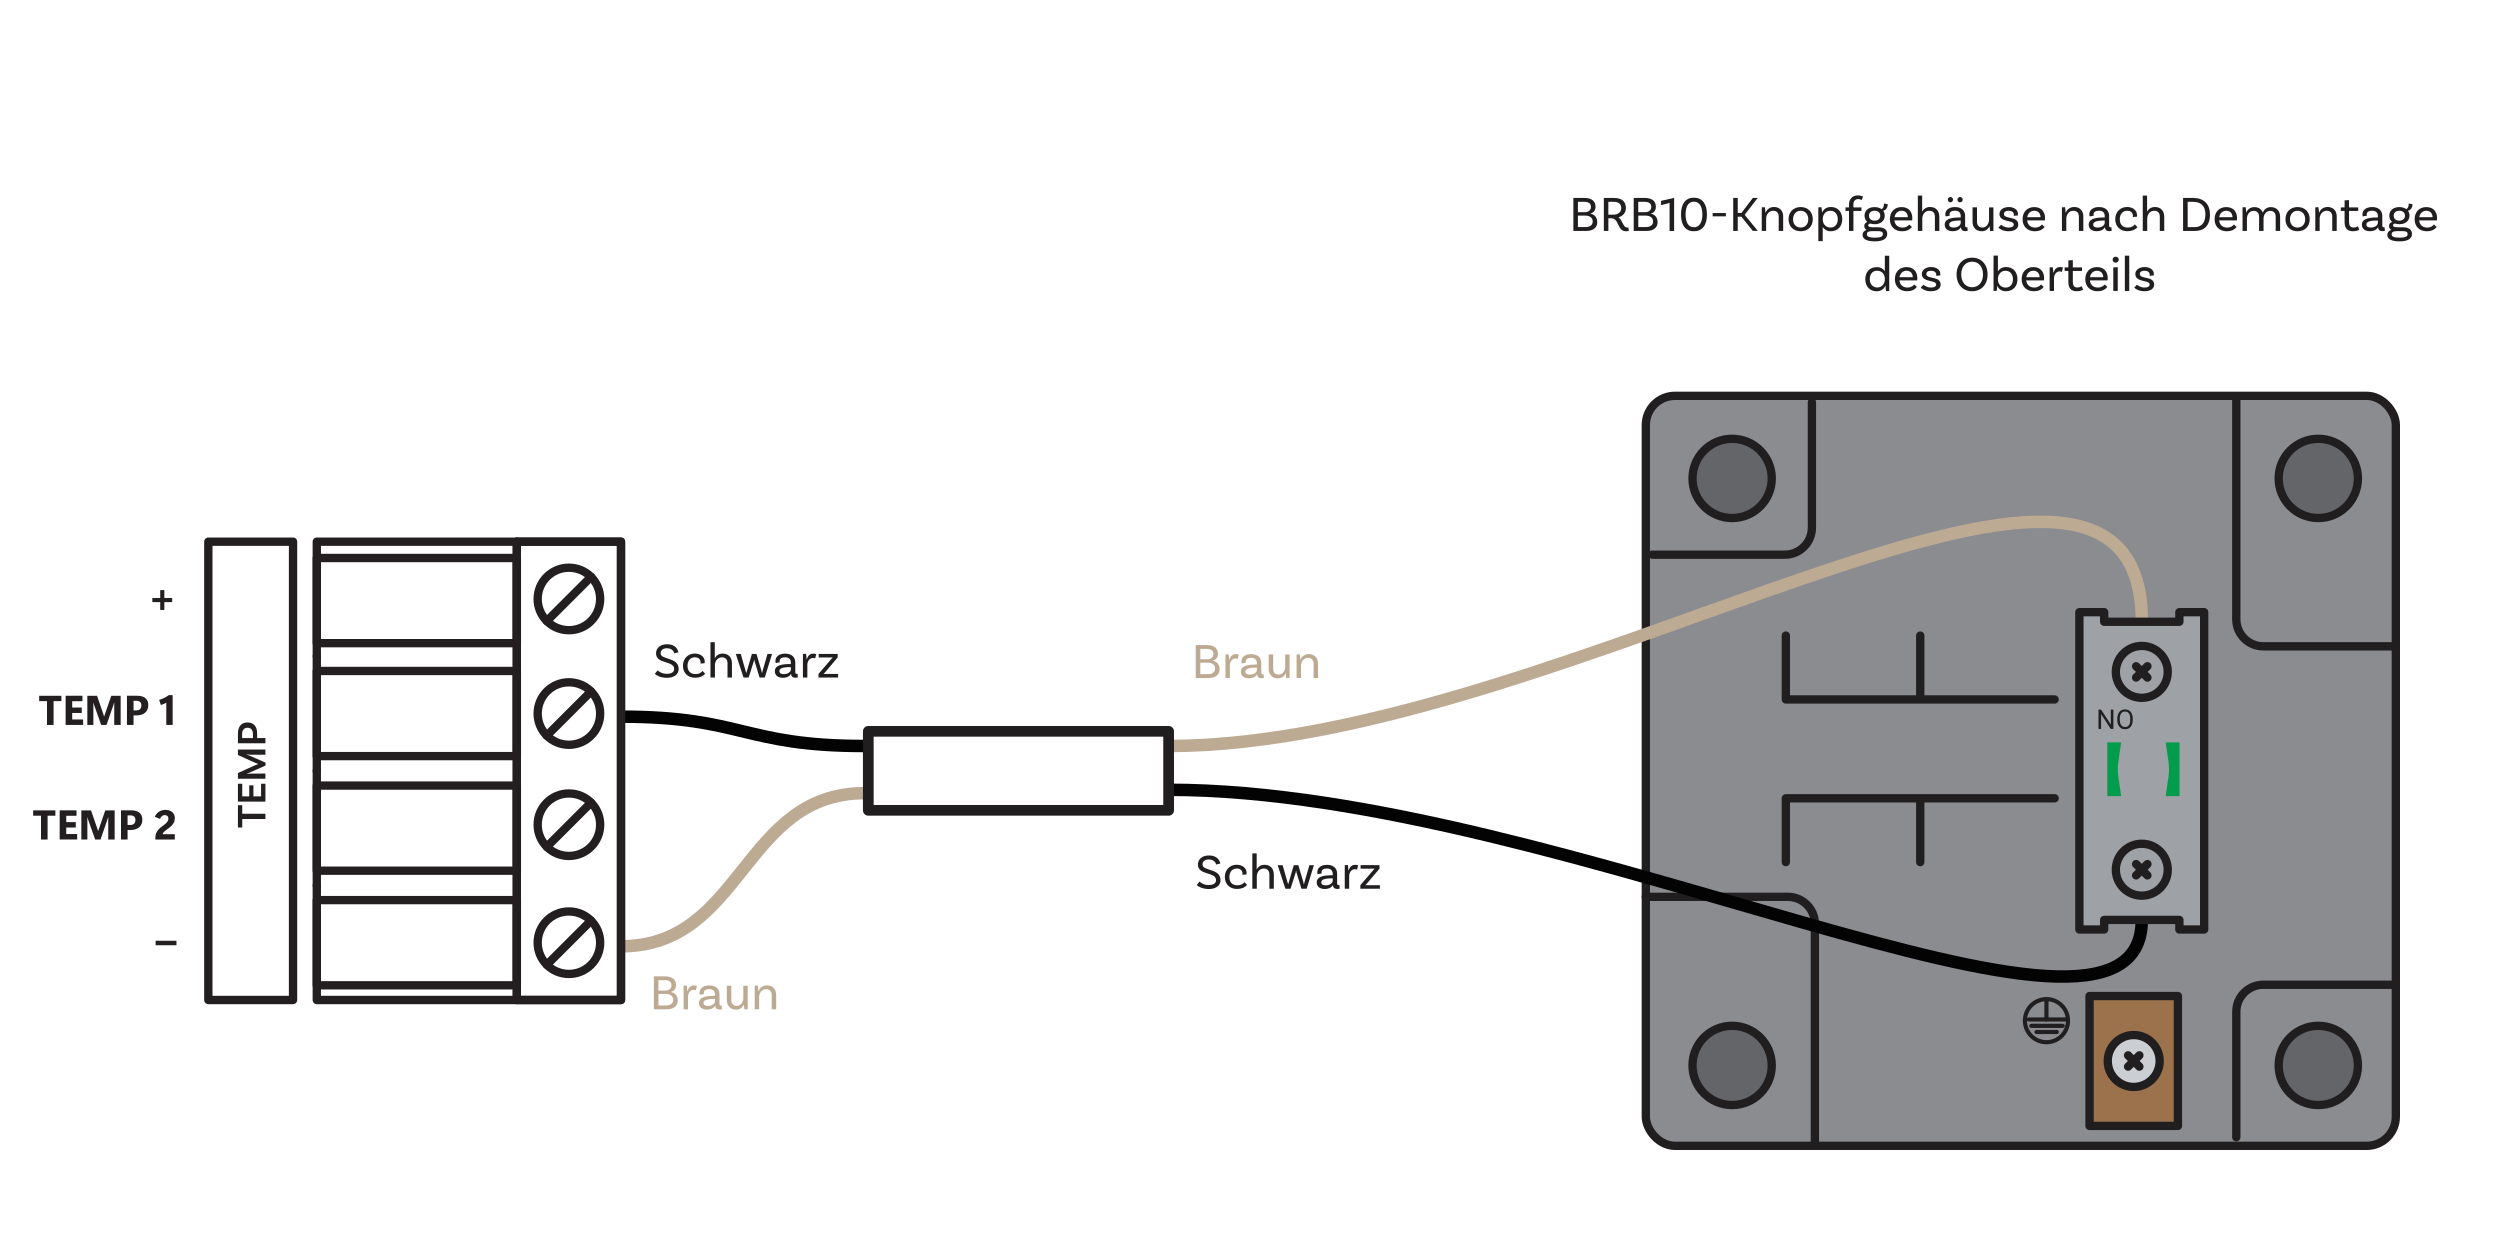 <?xml version="1.0" encoding="UTF-8"?><svg xmlns="http://www.w3.org/2000/svg" viewBox="0 0 600 300"><g id="a"><path d="M149.04,172c29.23,0,29.23,7.04,58.46,7.04" fill="none" stroke="#030303" stroke-linejoin="round" stroke-width="3"/><path d="M207.5,190.36c-29.23,0-29.23,36.75-58.46,36.75" fill="none" stroke="#bdaa93" stroke-linejoin="round" stroke-width="3"/><rect x="395" y="95" width="180" height="180" rx="7" ry="7" fill="#8a8c90" stroke="#211e1f" stroke-linecap="round" stroke-linejoin="round" stroke-width="2"/><circle cx="556.39" cy="114.82" r="9.51" fill="#646569" stroke="#211e1f" stroke-linecap="round" stroke-linejoin="round" stroke-width="2"/><circle cx="415.71" cy="114.82" r="9.51" fill="#646569" stroke="#211e1f" stroke-linecap="round" stroke-linejoin="round" stroke-width="2"/><circle cx="556.39" cy="255.7" r="9.51" fill="#646569" stroke="#211e1f" stroke-linecap="round" stroke-linejoin="round" stroke-width="2"/><circle cx="415.71" cy="255.7" r="9.51" fill="#646569" stroke="#211e1f" stroke-linecap="round" stroke-linejoin="round" stroke-width="2"/><polyline points="493.11 167.87 428.6 167.87 428.6 152.54" fill="none" stroke="#211e1f" stroke-linecap="round" stroke-linejoin="round" stroke-width="2"/><line x1="460.86" y1="167.49" x2="460.86" y2="152.54" fill="none" stroke="#211e1f" stroke-linecap="round" stroke-linejoin="round" stroke-width="2"/><polyline points="493.11 191.59 428.6 191.59 428.6 206.91" fill="none" stroke="#211e1f" stroke-linecap="round" stroke-linejoin="round" stroke-width="2"/><line x1="460.86" y1="191.97" x2="460.86" y2="206.91" fill="none" stroke="#211e1f" stroke-linecap="round" stroke-linejoin="round" stroke-width="2"/><rect x="501.49" y="239.05" width="21.21" height="31.17" fill="#9b724c" stroke="#211e1f" stroke-linecap="round" stroke-linejoin="round" stroke-width="2"/><circle cx="512.09" cy="254.64" r="6.23" fill="#cbced2" stroke="#211e1f" stroke-linecap="round" stroke-linejoin="round" stroke-width="2"/><line x1="510.74" y1="253.28" x2="513.45" y2="255.99" fill="#cbced2" stroke="#211e1f" stroke-linecap="round" stroke-linejoin="round" stroke-width="2"/><line x1="513.45" y1="253.28" x2="510.74" y2="255.99" fill="#cbced2" stroke="#211e1f" stroke-linecap="round" stroke-linejoin="round" stroke-width="2"/><line x1="491.15" y1="240.02" x2="491.15" y2="244.67" fill="none" stroke="#211e1f" stroke-linecap="round" stroke-miterlimit="10"/><line x1="486.92" y1="244.67" x2="495.63" y2="244.67" fill="none" stroke="#211e1f" stroke-linecap="round" stroke-miterlimit="10"/><line x1="487.51" y1="246.2" x2="495.04" y2="246.2" fill="none" stroke="#211e1f" stroke-linecap="round" stroke-miterlimit="10"/><line x1="488.77" y1="247.68" x2="493.63" y2="247.68" fill="none" stroke="#211e1f" stroke-linecap="round" stroke-miterlimit="10"/><circle cx="491.15" cy="244.96" r="5.17" fill="none" stroke="#211e1f" stroke-miterlimit="10"/><path d="M434.86,96.52v30.11c0,3.59-2.91,6.49-6.49,6.49h-31.8" fill="none" stroke="#211e1f" stroke-linecap="round" stroke-linejoin="round" stroke-width="2"/><path d="M395,215.24h34.08c3.59,0,6.49,2.91,6.49,6.49v53.27" fill="none" stroke="#211e1f" stroke-linecap="round" stroke-linejoin="round" stroke-width="2"/><path d="M575,155.12h-31.8c-3.59,0-6.49-2.91-6.49-6.49v-53.27" fill="none" stroke="#211e1f" stroke-linecap="round" stroke-linejoin="round" stroke-width="2"/><path d="M536.71,272.94v-30.11c0-3.59,2.91-6.49,6.49-6.49h31.8" fill="none" stroke="#211e1f" stroke-linecap="round" stroke-linejoin="round" stroke-width="2"/><path d="M280.47,189.55c95.24,0,233.56,74.72,233.56,31.22" fill="none" stroke="#030303" stroke-linejoin="round" stroke-width="3"/><path d="M280.47,179.04c95.24,0,233.56-97.51,233.56-29.99" fill="none" stroke="#bdaa93" stroke-linejoin="round" stroke-width="3"/><path d="M41.32,144.51h-1.88v1.88h-.99v-1.88h-1.89v-.99h1.89v-1.89h.99v1.89h1.88v.99Z" fill="#231f20" stroke-width="0"/><path d="M14.74,168.27h-1.88v5.72h-1.58v-5.72h-1.88v-1.28h5.33v1.28Z" fill="#231f20" stroke-width="0"/><path d="M19.95,173.98h-4.2v-7h4.04v1.31h-2.46v1.52h2.29v1.3h-2.29v1.56h2.62v1.31Z" fill="#231f20" stroke-width="0"/><path d="M28.98,173.98h-1.56v-4.19c0-.18,0-.35,0-.53,0-.17,0-.37.01-.58h-.04c-.04.11-.07.2-.1.29-.03.09-.06.17-.08.25l-1.64,4.76h-1.29l-1.67-4.71c-.03-.09-.06-.18-.08-.25-.02-.07-.05-.19-.1-.33h-.04c0,.29.02.54.02.77s0,.44,0,.66v3.87h-1.45v-7h2.33l1.43,4.15c.05.15.09.28.13.39s.07.25.12.42h.03c.06-.18.1-.31.14-.42.03-.1.08-.23.14-.4l1.43-4.14h2.25v7Z" fill="#231f20" stroke-width="0"/><path d="M32.05,171.7v2.28h-1.58v-7h2.44c.87,0,1.54.19,1.99.57s.69.94.69,1.69-.26,1.38-.77,1.81c-.51.43-1.2.65-2.06.65h-.71ZM32.05,168.19v2.3h.66c.39,0,.69-.1.9-.31s.32-.5.32-.88c0-.35-.1-.63-.31-.82-.21-.19-.5-.29-.89-.29h-.68Z" fill="#231f20" stroke-width="0"/><path d="M41.45,173.98h-1.54v-5.34c-.18.12-.38.22-.59.31-.22.08-.45.17-.71.25l-.42-1.23c.45-.13.87-.29,1.26-.49s.75-.41,1.06-.65h.93v7.16Z" fill="#231f20" stroke-width="0"/><path d="M13.3,195.77h-1.88v5.72h-1.58v-5.72h-1.88v-1.28h5.33v1.28Z" fill="#231f20" stroke-width="0"/><path d="M18.52,201.48h-4.2v-7h4.04v1.31h-2.46v1.52h2.29v1.3h-2.29v1.56h2.62v1.31Z" fill="#231f20" stroke-width="0"/><path d="M27.54,201.48h-1.56v-4.19c0-.18,0-.36,0-.53s0-.37.01-.58h-.04c-.04.11-.07.2-.1.29-.03.09-.06.17-.08.25l-1.64,4.76h-1.29l-1.67-4.71c-.03-.09-.06-.18-.08-.25s-.05-.19-.1-.33h-.04c0,.29.02.54.02.77s0,.44,0,.66v3.87h-1.45v-7h2.33l1.43,4.15c.05.15.09.28.13.39.03.11.07.25.12.42h.03c.06-.18.1-.31.14-.42s.08-.23.14-.4l1.43-4.14h2.25v7Z" fill="#231f20" stroke-width="0"/><path d="M30.62,199.2v2.28h-1.58v-7h2.44c.87,0,1.54.19,1.99.57s.69.94.69,1.69-.26,1.38-.77,1.81-1.2.65-2.06.65h-.71ZM30.62,195.69v2.3h.66c.39,0,.69-.1.9-.31s.32-.5.32-.88c0-.35-.1-.63-.31-.82s-.5-.29-.89-.29h-.68Z" fill="#231f20" stroke-width="0"/><path d="M37.29,201.48v-.53c0-.36.06-.68.18-.96.12-.28.27-.54.45-.77.18-.22.38-.42.6-.6.22-.17.42-.33.62-.47.21-.15.38-.29.54-.42s.28-.27.39-.4c.11-.13.19-.27.25-.41s.09-.31.09-.5c0-.25-.08-.45-.24-.59s-.38-.21-.65-.21c-.25,0-.46.08-.65.24s-.35.39-.48.67l-1.24-.51c.23-.51.57-.92.99-1.21s.95-.44,1.57-.44c.69,0,1.23.18,1.64.54.41.36.61.84.61,1.45,0,.32-.05.61-.15.86s-.23.48-.4.68c-.16.21-.35.4-.56.57-.21.18-.43.35-.66.51-.15.11-.29.22-.43.32-.14.1-.26.21-.37.31-.11.11-.19.21-.25.31s-.08.2-.08.29h2.89v1.28h-4.66Z" fill="#231f20" stroke-width="0"/><path d="M42.35,226.86h-5v-1.08h5v1.08Z" fill="#231f20" stroke-width="0"/><circle cx="136.54" cy="143.75" r="7.5" fill="none" stroke="#231f20" stroke-linecap="round" stroke-linejoin="round" stroke-width="2"/><line x1="141.84" y1="138.45" x2="131.24" y2="149.05" fill="none" stroke="#231f20" stroke-linecap="round" stroke-linejoin="round" stroke-width="2"/><circle cx="136.54" cy="171.25" r="7.5" fill="none" stroke="#231f20" stroke-linecap="round" stroke-linejoin="round" stroke-width="2"/><line x1="141.84" y1="165.95" x2="131.24" y2="176.55" fill="none" stroke="#231f20" stroke-linecap="round" stroke-linejoin="round" stroke-width="2"/><circle cx="136.54" cy="197.93" r="7.5" fill="none" stroke="#231f20" stroke-linecap="round" stroke-linejoin="round" stroke-width="2"/><line x1="141.84" y1="192.63" x2="131.24" y2="203.23" fill="none" stroke="#231f20" stroke-linecap="round" stroke-linejoin="round" stroke-width="2"/><circle cx="136.54" cy="226.25" r="7.5" fill="none" stroke="#231f20" stroke-linecap="round" stroke-linejoin="round" stroke-width="2"/><line x1="141.84" y1="220.95" x2="131.24" y2="231.55" fill="none" stroke="#231f20" stroke-linecap="round" stroke-linejoin="round" stroke-width="2"/><polyline points="76.03 157.5 76.03 130 124.04 130" fill="none" stroke="#231f20" stroke-linecap="round" stroke-linejoin="round" stroke-width="2"/><line x1="76.03" y1="185" x2="76.03" y2="157.5" fill="none" stroke="#231f20" stroke-linecap="round" stroke-linejoin="round" stroke-width="2"/><line x1="76.03" y1="212.5" x2="76.03" y2="185" fill="none" stroke="#231f20" stroke-linecap="round" stroke-linejoin="round" stroke-width="2"/><polyline points="124.04 240 76.03 240 76.03 212.5" fill="none" stroke="#231f20" stroke-linecap="round" stroke-linejoin="round" stroke-width="2"/><path d="M58.14,196.56v2.04h-1.04v-5.35h1.04v2.05h5.56v1.26h-5.56Z" fill="#231f20" stroke-width="0"/><path d="M58.14,191.13h1.68v-2.65h1v2.65h1.84v-3.03h1.04v4.29h-6.6v-4.29h1.04v3.03Z" fill="#231f20" stroke-width="0"/><path d="M63.7,179.88v1.25h-3.66c-.29,0-.76-.04-.81-.06l-.02.05c.09.02.49.14.66.22l3.86,1.69v.7l-3.9,1.73c-.27.13-.57.2-.62.21l.02.04c.05,0,.52-.04.81-.04l3.66-.02v1.25h-6.6v-1.36l3.77-1.73c.38-.17.93-.38,1.09-.43v-.03c-.16-.04-.71-.27-1.09-.44l-3.77-1.71v-1.32h6.6Z" fill="#231f20" stroke-width="0"/><path d="M59.4,173.39c1.52,0,2.31,1.03,2.31,2.55v1.19h1.99v1.26h-6.6v-2.29c0-1.7.79-2.71,2.3-2.71ZM59.4,174.66c-.8,0-1.29.54-1.29,1.56v.91h2.59v-.96c0-.96-.46-1.51-1.3-1.51Z" fill="#231f20" stroke-width="0"/><rect x="50" y="130" width="20.33" height="110" fill="none" stroke="#231f20" stroke-linecap="round" stroke-linejoin="round" stroke-width="2"/><rect x="76.03" y="133.92" width="48.02" height="20.44" fill="none" stroke="#231f20" stroke-linecap="round" stroke-linejoin="round" stroke-width="2"/><rect x="76.03" y="161.03" width="48.02" height="20.44" fill="none" stroke="#231f20" stroke-linecap="round" stroke-linejoin="round" stroke-width="2"/><rect x="76.03" y="188.53" width="48.02" height="20.44" fill="none" stroke="#231f20" stroke-linecap="round" stroke-linejoin="round" stroke-width="2"/><rect x="76.03" y="216.03" width="48.02" height="20.44" fill="none" stroke="#231f20" stroke-linecap="round" stroke-linejoin="round" stroke-width="2"/><rect x="124.04" y="130" width="25" height="110" fill="none" stroke="#231f20" stroke-linecap="round" stroke-linejoin="round" stroke-width="2"/><rect x="124.04" y="130" width="25" height="110" fill="none" stroke="#231f20" stroke-linecap="round" stroke-linejoin="round" stroke-width="2"/><rect x="208.39" y="175.52" width="72.08" height="18.96" fill="none" stroke="#211e1f" stroke-linecap="round" stroke-linejoin="round" stroke-width="2.57"/><polygon points="529 146.92 529 223.08 523.05 223.08 523.05 220.78 505 220.78 505 223.08 499.05 223.08 499.05 146.92 505 146.92 505 149.22 523.05 149.22 523.05 146.92 529 146.92" fill="#9ea1a5" stroke="#211e1f" stroke-linecap="round" stroke-linejoin="round" stroke-width="2"/><path d="M507.21,174.95h-.62l-2.33-3.57v3.57h-.62v-4.64h.62l2.34,3.59v-3.59h.61v4.64Z" fill="#211e1f" stroke-width="0"/><path d="M511.87,172.78c0,.45-.08.85-.23,1.19-.15.34-.37.6-.65.78-.28.18-.61.27-.98.27s-.69-.09-.97-.27c-.28-.18-.5-.44-.66-.77-.16-.33-.24-.72-.24-1.16v-.33c0-.45.08-.84.23-1.18s.37-.6.66-.79c.28-.18.61-.27.97-.27s.7.09.98.27.5.44.65.78c.15.34.23.74.23,1.19v.29ZM511.26,172.48c0-.55-.11-.97-.33-1.27s-.53-.44-.93-.44-.69.15-.91.44c-.22.29-.34.7-.34,1.22v.34c0,.53.11.95.34,1.26.22.3.53.46.92.46s.7-.14.92-.43c.22-.29.33-.7.33-1.24v-.34Z" fill="#211e1f" stroke-width="0"/><circle cx="514.03" cy="161.25" r="6.23" fill="none" stroke="#211e1f" stroke-linecap="round" stroke-linejoin="round" stroke-width="2"/><line x1="512.67" y1="159.9" x2="515.38" y2="162.61" fill="none" stroke="#211e1f" stroke-linecap="round" stroke-linejoin="round" stroke-width="2"/><line x1="515.38" y1="159.9" x2="512.67" y2="162.61" fill="none" stroke="#211e1f" stroke-linecap="round" stroke-linejoin="round" stroke-width="2"/><circle cx="514.03" cy="208.73" r="6.23" fill="none" stroke="#211e1f" stroke-linecap="round" stroke-linejoin="round" stroke-width="2"/><line x1="512.67" y1="207.38" x2="515.38" y2="210.09" fill="none" stroke="#211e1f" stroke-linecap="round" stroke-linejoin="round" stroke-width="2"/><line x1="515.38" y1="207.38" x2="512.67" y2="210.09" fill="none" stroke="#211e1f" stroke-linecap="round" stroke-linejoin="round" stroke-width="2"/><path d="M509.08,191.07h-3.33v-12.9h3.33l-.68,4.66c-.17,1.19-.17,2.4,0,3.59l.68,4.66Z" fill="#039c4d" stroke-width="0"/><path d="M519.76,178.17h3.33v12.9h-3.33l.68-4.66c.17-1.19.17-2.4,0-3.59l-.68-4.66Z" fill="#039c4d" stroke-width="0"/></g><g id="c"><path d="M383.35,53.27c0,1.34-.94,2.16-2.69,2.16h-3.05v-7.92h2.66c1.66,0,2.66.71,2.66,2.11,0,1.13-.78,1.54-1.22,1.62v.02c.54.11,1.63.6,1.63,2ZM380.13,48.43h-1.43v2.5h1.58c1.03,0,1.55-.55,1.55-1.25,0-.83-.52-1.25-1.7-1.25ZM382.25,53.16c0-1-.83-1.42-1.87-1.42h-1.68v2.76h1.82c.98,0,1.73-.42,1.73-1.34Z" fill="#211e1f" stroke-width="0"/><path d="M390.91,55.44s-.3.06-.65.06c-2.22,0-1.56-3.12-3.62-3.12h-.63v3.05h-1.09v-7.92h2.39c1.85,0,2.9.74,2.9,2.46,0,1.1-.73,1.87-1.78,2.22,1.02.58,1.03,2.43,2.16,2.43.14,0,.24-.02.24-.02l.08.84ZM387.14,51.53c1.12,0,1.96-.55,1.96-1.56s-.65-1.54-1.85-1.54h-1.25v3.09h1.14Z" fill="#211e1f" stroke-width="0"/><path d="M397.83,53.27c0,1.34-.94,2.16-2.69,2.16h-3.05v-7.92h2.66c1.66,0,2.66.71,2.66,2.11,0,1.13-.78,1.54-1.22,1.62v.02c.54.11,1.63.6,1.63,2ZM394.61,48.43h-1.43v2.5h1.58c1.03,0,1.55-.55,1.55-1.25,0-.83-.52-1.25-1.7-1.25ZM396.74,53.16c0-1-.83-1.42-1.87-1.42h-1.68v2.76h1.82c.98,0,1.73-.42,1.73-1.34Z" fill="#211e1f" stroke-width="0"/><path d="M400.7,48.69l-2.05.55v-1.04l3-.68h.14v7.92h-1.09v-6.74Z" fill="#211e1f" stroke-width="0"/><path d="M403.44,51.48c0-2.59,1.12-4.04,3.09-4.04s3.14,1.45,3.14,4.04-1.13,4.02-3.14,4.02-3.09-1.45-3.09-4.02ZM408.57,51.48c0-1.98-.74-3.08-2.04-3.08s-1.99,1.1-1.99,3.08.72,3.06,1.99,3.06,2.04-1.09,2.04-3.06Z" fill="#211e1f" stroke-width="0"/><path d="M411.04,51.13h3.17v.79h-3.17v-.79Z" fill="#211e1f" stroke-width="0"/><path d="M417.95,52.02h-.89v3.41h-1.09v-7.92h1.09v3.59h.89l2.73-3.59h1.16l-3.12,4.05,3.15,3.85h-1.2l-2.73-3.39Z" fill="#211e1f" stroke-width="0"/><path d="M427.96,51.96v3.47h-1.07v-3.47c0-.83-.47-1.38-1.32-1.38-1.17,0-1.7,1.07-1.7,1.88v2.96h-1.05v-5.66l.74-.04c.1.43.14,1.07.14,1.32h.04c.3-.71.94-1.36,2.02-1.36,1.35,0,2.21.91,2.21,2.27Z" fill="#211e1f" stroke-width="0"/><path d="M435.07,52.62c0,1.72-1.16,2.88-2.91,2.88s-2.91-1.16-2.91-2.88,1.16-2.93,2.91-2.93,2.91,1.21,2.91,2.93ZM433.99,52.62c0-1.17-.73-2.04-1.83-2.04s-1.83.86-1.83,2.04.73,1.99,1.83,1.99,1.83-.82,1.83-1.99Z" fill="#211e1f" stroke-width="0"/><path d="M442.14,52.61c0,1.74-1.1,2.89-2.76,2.89-.89,0-1.55-.42-1.93-1.01v3.38h-1.05v-8.11l.74-.04c.08.38.16,1.09.14,1.32h.01c.31-.73.98-1.36,2.15-1.36,1.6,0,2.7,1.16,2.7,2.92ZM441.07,52.61c0-1.21-.7-2.03-1.81-2.03-1.2,0-1.8,1.07-1.8,1.91v.23c0,.85.56,1.89,1.87,1.89,1.06,0,1.74-.8,1.74-2Z" fill="#211e1f" stroke-width="0"/><path d="M444.82,49.05v.72h1.93v.85h-1.93v4.81h-1.06v-4.81h-.84v-.85h.84v-.7c0-1.31.84-2.18,2.11-2.18.64,0,1.15.23,1.27.3l-.37.84c-.13-.07-.37-.25-.8-.25-.74,0-1.15.5-1.15,1.27Z" fill="#211e1f" stroke-width="0"/><path d="M452.93,56.17c0,.97-.79,1.76-2.95,1.76-2.04,0-2.97-.6-2.97-1.56,0-.55.32-.97.96-1.2-.34-.19-.55-.49-.55-.96s.34-.79.74-.95c-.43-.36-.67-.88-.67-1.5,0-1.24.96-2.06,2.41-2.06.67,0,1.25.18,1.67.49.41-.19.59-.66.59-1.36l.9.19c0,1.08-.72,1.5-1.09,1.56.24.32.37.72.37,1.17,0,1.24-.97,2.06-2.42,2.06-.37,0-.72-.06-1.02-.16-.31.05-.52.18-.52.41,0,.4.46.49,1.24.49h1.17c1.34,0,2.15.55,2.15,1.59ZM451.89,56.17c0-.58-.46-.7-1.31-.7h-1.26c-1,0-1.27.34-1.27.74,0,.58.55.83,1.93.83s1.91-.26,1.91-.88ZM448.56,51.77c0,.72.53,1.19,1.34,1.19s1.37-.47,1.37-1.19-.54-1.19-1.36-1.19-1.36.47-1.36,1.19Z" fill="#211e1f" stroke-width="0"/><path d="M454.66,52.89c.11,1.04.82,1.73,1.94,1.73.86,0,1.36-.41,1.61-.74l.65.59c-.53.7-1.37,1.04-2.34,1.04-1.81,0-2.95-1.16-2.95-2.89s1.09-2.92,2.81-2.92,2.58,1.16,2.58,2.65c0,.34-.05.54-.05.54h-4.25ZM454.69,52.13h3.19c-.01-.94-.6-1.55-1.5-1.55s-1.54.63-1.69,1.55Z" fill="#211e1f" stroke-width="0"/><path d="M465.44,51.96v3.47h-1.07v-3.47c0-.83-.47-1.38-1.32-1.38-1.18,0-1.7,1.04-1.7,1.89v2.95h-1.07v-8.47h1.04v3.8h.02c.34-.59.94-1.07,1.88-1.07,1.36,0,2.21.91,2.21,2.27Z" fill="#211e1f" stroke-width="0"/><path d="M472.24,55.41s-.28.07-.58.07c-.59,0-1.02-.28-1.02-.94h0s-.02-.01-.02-.01c-.16.29-.65.96-1.97.96-1.25,0-1.92-.65-1.92-1.57,0-1.24,1.18-1.73,3.67-1.73h.17v-.36c0-.77-.47-1.26-1.4-1.26-.8,0-1.29.32-1.29.91,0,.13.02.2.06.29l-1,.17s-.07-.22-.07-.49c0-1.03.89-1.76,2.33-1.76,1.54,0,2.43.83,2.43,2.13v2.29c0,.31.08.43.35.43.07,0,.16-.01.2-.02l.06.89ZM467.48,47.92c0-.35.28-.64.63-.64s.62.29.62.64-.28.64-.62.64-.63-.28-.63-.64ZM470.57,53.47v-.54h-.17c-1.93,0-2.59.35-2.59.97,0,.44.34.71,1.06.71,1.1,0,1.7-.61,1.7-1.14ZM469.78,47.92c0-.35.29-.64.63-.64s.64.29.64.64-.28.64-.64.64-.63-.28-.63-.64Z" fill="#211e1f" stroke-width="0"/><path d="M478.42,49.77v5.66l-.77.04c-.1-.43-.14-1.07-.14-1.2h-.01c-.31.68-.91,1.23-1.88,1.23-1.36,0-2.21-.91-2.21-2.27v-3.47h1.07v3.47c0,.83.47,1.38,1.32,1.38,1.04,0,1.57-1.07,1.57-1.88v-2.96h1.06Z" fill="#211e1f" stroke-width="0"/><path d="M483.33,51.52c0-.59-.52-.94-1.26-.94s-1.12.32-1.12.79c0,1.33,3.41.37,3.44,2.52.01,1.02-.96,1.61-2.34,1.61s-2.12-.59-2.45-.85l.65-.72c.24.23.95.68,1.81.68s1.25-.3,1.25-.73c0-1.16-3.44-.42-3.44-2.52,0-.94.89-1.67,2.22-1.67s2.22.7,2.22,1.63c0,.23-.05.4-.05.4l-.97.07c.02-.08.04-.19.04-.28Z" fill="#211e1f" stroke-width="0"/><path d="M486.51,52.89c.11,1.04.82,1.73,1.94,1.73.86,0,1.36-.41,1.61-.74l.65.59c-.53.7-1.37,1.04-2.34,1.04-1.81,0-2.95-1.16-2.95-2.89s1.09-2.92,2.81-2.92,2.58,1.16,2.58,2.65c0,.34-.05.54-.05.54h-4.25ZM486.54,52.13h3.19c-.01-.94-.6-1.55-1.5-1.55s-1.54.63-1.69,1.55Z" fill="#211e1f" stroke-width="0"/><path d="M500,51.96v3.47h-1.07v-3.47c0-.83-.47-1.38-1.32-1.38-1.17,0-1.7,1.07-1.7,1.88v2.96h-1.05v-5.66l.74-.04c.1.43.14,1.07.14,1.32h.04c.3-.71.94-1.36,2.02-1.36,1.35,0,2.21.91,2.21,2.27Z" fill="#211e1f" stroke-width="0"/><path d="M506.8,55.41s-.28.07-.58.07c-.59,0-1.02-.28-1.02-.94h0s-.02-.01-.02-.01c-.16.29-.65.96-1.97.96-1.25,0-1.92-.65-1.92-1.57,0-1.24,1.18-1.73,3.67-1.73h.17v-.36c0-.77-.47-1.26-1.4-1.26-.8,0-1.29.32-1.29.91,0,.13.02.2.06.29l-1,.17s-.07-.22-.07-.49c0-1.03.89-1.76,2.33-1.76,1.54,0,2.43.83,2.43,2.13v2.29c0,.31.08.43.35.43.07,0,.16-.01.2-.02l.06.89ZM505.13,53.47v-.54h-.17c-1.93,0-2.59.35-2.59.97,0,.44.34.71,1.06.71,1.1,0,1.7-.61,1.7-1.14Z" fill="#211e1f" stroke-width="0"/><path d="M512.9,51.63c0,.24-.04.38-.04.38l-.98.07c.01-.06.02-.17.02-.3,0-.7-.5-1.2-1.36-1.2-1.07,0-1.79.8-1.79,2.03s.68,2,1.88,2c1.07,0,1.52-.49,1.74-.76l.62.67c-.53.64-1.38.97-2.4.97-1.76,0-2.93-1.16-2.93-2.87s1.17-2.94,2.84-2.94c1.45,0,2.38.85,2.38,1.93Z" fill="#211e1f" stroke-width="0"/><path d="M519.42,51.96v3.47h-1.07v-3.47c0-.83-.47-1.38-1.32-1.38-1.18,0-1.7,1.04-1.7,1.89v2.95h-1.07v-8.47h1.04v3.8h.02c.34-.59.94-1.07,1.88-1.07,1.36,0,2.21.91,2.21,2.27Z" fill="#211e1f" stroke-width="0"/><path d="M530.4,51.47c0,2.76-1.46,3.96-3.65,3.96h-2.81v-7.92h2.4c2.59,0,4.05,1.47,4.05,3.96ZM529.3,51.47c0-2.03-1.07-3.03-2.96-3.03h-1.3v6.07h1.7c1.48,0,2.55-.91,2.55-3.04Z" fill="#211e1f" stroke-width="0"/><path d="M532.59,52.89c.11,1.04.82,1.73,1.94,1.73.86,0,1.36-.41,1.61-.74l.65.59c-.53.7-1.37,1.04-2.34,1.04-1.81,0-2.95-1.16-2.95-2.89s1.09-2.92,2.81-2.92,2.58,1.16,2.58,2.65c0,.34-.05.54-.05.54h-4.25ZM532.61,52.13h3.19c-.01-.94-.6-1.55-1.5-1.55s-1.54.63-1.69,1.55Z" fill="#211e1f" stroke-width="0"/><path d="M547.23,51.98v3.44h-1.07v-3.44c0-.83-.47-1.38-1.32-1.38-1.07,0-1.59,1.04-1.59,1.86v2.96h-1.07v-3.44c0-.83-.47-1.38-1.32-1.38-1.07,0-1.6,1.04-1.6,1.86v2.96h-1.05v-5.66l.74-.04c.1.43.14,1.07.14,1.32.29-.72.91-1.33,1.94-1.33s1.74.5,2.04,1.32c.3-.72.92-1.32,1.94-1.32,1.36,0,2.21.91,2.21,2.27Z" fill="#211e1f" stroke-width="0"/><path d="M554.33,52.62c0,1.72-1.16,2.88-2.91,2.88s-2.91-1.16-2.91-2.88,1.16-2.93,2.91-2.93,2.91,1.21,2.91,2.93ZM553.25,52.62c0-1.17-.73-2.04-1.83-2.04s-1.83.86-1.83,2.04.73,1.99,1.83,1.99,1.83-.82,1.83-1.99Z" fill="#211e1f" stroke-width="0"/><path d="M560.81,51.96v3.47h-1.07v-3.47c0-.83-.47-1.38-1.32-1.38-1.17,0-1.7,1.07-1.7,1.88v2.96h-1.05v-5.66l.74-.04c.1.43.14,1.07.14,1.32h.04c.3-.71.94-1.36,2.02-1.36,1.35,0,2.21.91,2.21,2.27Z" fill="#211e1f" stroke-width="0"/><path d="M566.24,55.13s-.56.37-1.49.37c-1.46,0-2.05-.78-2.05-2.23v-2.65h-.9v-.85h.9v-1.68l1.07-.06v1.74h2.2v.85h-2.2v2.62c0,.91.32,1.37,1.09,1.37.66,0,1.04-.32,1.04-.32l.33.85Z" fill="#211e1f" stroke-width="0"/><path d="M572.36,55.41s-.28.07-.58.07c-.59,0-1.02-.28-1.02-.94h0s-.02-.01-.02-.01c-.16.29-.65.96-1.97.96-1.25,0-1.92-.65-1.92-1.57,0-1.24,1.18-1.73,3.67-1.73h.17v-.36c0-.77-.47-1.26-1.4-1.26-.8,0-1.29.32-1.29.91,0,.13.02.2.06.29l-1,.17s-.07-.22-.07-.49c0-1.03.89-1.76,2.33-1.76,1.54,0,2.43.83,2.43,2.13v2.29c0,.31.08.43.35.43.07,0,.16-.01.2-.02l.06.89ZM570.69,53.47v-.54h-.17c-1.93,0-2.59.35-2.59.97,0,.44.34.71,1.06.71,1.1,0,1.7-.61,1.7-1.14Z" fill="#211e1f" stroke-width="0"/><path d="M578.87,56.17c0,.97-.79,1.76-2.95,1.76-2.04,0-2.97-.6-2.97-1.56,0-.55.32-.97.96-1.2-.34-.19-.55-.49-.55-.96s.34-.79.74-.95c-.43-.36-.67-.88-.67-1.5,0-1.24.96-2.06,2.41-2.06.67,0,1.25.18,1.67.49.41-.19.59-.66.59-1.36l.9.19c0,1.08-.72,1.5-1.09,1.56.24.32.37.72.37,1.17,0,1.24-.97,2.06-2.42,2.06-.37,0-.72-.06-1.02-.16-.31.05-.52.18-.52.41,0,.4.46.49,1.24.49h1.17c1.34,0,2.15.55,2.15,1.59ZM577.83,56.17c0-.58-.46-.7-1.31-.7h-1.26c-1,0-1.27.34-1.27.74,0,.58.55.83,1.93.83s1.91-.26,1.91-.88ZM574.49,51.77c0,.72.53,1.19,1.34,1.19s1.37-.47,1.37-1.19-.54-1.19-1.36-1.19-1.36.47-1.36,1.19Z" fill="#211e1f" stroke-width="0"/><path d="M580.6,52.89c.11,1.04.82,1.73,1.94,1.73.86,0,1.36-.41,1.61-.74l.65.59c-.53.7-1.37,1.04-2.34,1.04-1.81,0-2.95-1.16-2.95-2.89s1.09-2.92,2.81-2.92,2.58,1.16,2.58,2.65c0,.34-.05.54-.05.54h-4.25ZM580.63,52.13h3.19c-.01-.94-.6-1.55-1.5-1.55s-1.54.63-1.69,1.55Z" fill="#211e1f" stroke-width="0"/><path d="M453.42,61.36v8.47l-.78.04c-.06-.4-.12-1.09-.11-1.32h-.04c-.32.76-1.03,1.36-2.12,1.36-1.59,0-2.7-1.16-2.7-2.91s1.1-2.89,2.76-2.89c.92,0,1.56.41,1.93.96v-3.69h1.06ZM452.36,67.1v-.23c0-.85-.56-1.9-1.87-1.9-1.06,0-1.74.8-1.74,2s.7,2.03,1.81,2.03c1.2,0,1.8-1.07,1.8-1.91Z" fill="#211e1f" stroke-width="0"/><path d="M455.86,67.28c.11,1.04.82,1.73,1.94,1.73.86,0,1.36-.41,1.61-.74l.65.59c-.53.7-1.37,1.04-2.34,1.04-1.81,0-2.95-1.16-2.95-2.89s1.09-2.91,2.81-2.91,2.58,1.16,2.58,2.65c0,.34-.05.54-.05.54h-4.25ZM455.88,66.53h3.19c-.01-.94-.6-1.55-1.5-1.55s-1.54.64-1.69,1.55Z" fill="#211e1f" stroke-width="0"/><path d="M464.7,65.92c0-.59-.52-.94-1.26-.94s-1.12.32-1.12.79c0,1.33,3.41.37,3.44,2.52.01,1.02-.96,1.61-2.34,1.61s-2.12-.59-2.45-.85l.65-.72c.24.23.95.68,1.81.68s1.25-.3,1.25-.73c0-1.16-3.44-.42-3.44-2.52,0-.94.89-1.67,2.22-1.67s2.22.7,2.22,1.63c0,.23-.05.4-.05.4l-.97.07c.02-.08.04-.19.04-.28Z" fill="#211e1f" stroke-width="0"/><path d="M477.02,65.87c0,2.47-1.55,4.03-3.72,4.03s-3.72-1.56-3.72-4.03,1.56-4.03,3.72-4.03,3.72,1.56,3.72,4.03ZM475.92,65.87c0-1.88-1.08-3.07-2.61-3.07s-2.62,1.19-2.62,3.07,1.09,3.07,2.62,3.07,2.61-1.19,2.61-3.07Z" fill="#211e1f" stroke-width="0"/><path d="M484.19,67.01c0,1.74-1.1,2.89-2.76,2.89-1.13,0-1.81-.6-2.1-1.36.01.23-.06.9-.14,1.28h-.74v-8.47h1.05v3.78c.36-.59,1-1.04,1.99-1.04,1.6,0,2.7,1.16,2.7,2.91ZM483.11,67.01c0-1.21-.7-2.03-1.81-2.03-1.2,0-1.8,1.07-1.8,1.91v.23c0,.85.56,1.9,1.87,1.9,1.06,0,1.74-.8,1.74-2Z" fill="#211e1f" stroke-width="0"/><path d="M486.29,67.28c.11,1.04.82,1.73,1.94,1.73.86,0,1.36-.41,1.61-.74l.65.59c-.53.7-1.37,1.04-2.34,1.04-1.81,0-2.95-1.16-2.95-2.89s1.09-2.91,2.81-2.91,2.58,1.16,2.58,2.65c0,.34-.05.54-.05.54h-4.25ZM486.31,66.53h3.19c-.01-.94-.6-1.55-1.5-1.55s-1.54.64-1.69,1.55Z" fill="#211e1f" stroke-width="0"/><path d="M495.11,64.19l-.26,1.07c-.12-.07-.29-.13-.53-.13-.64,0-1.36.56-1.36,1.74v2.96h-1.05v-5.66l.74-.04c.1.43.14,1.07.14,1.32h.05c.22-.74.7-1.36,1.54-1.36.25,0,.52.04.73.1Z" fill="#211e1f" stroke-width="0"/><path d="M499.95,69.53s-.56.37-1.49.37c-1.46,0-2.05-.78-2.05-2.23v-2.65h-.9v-.85h.9v-1.68l1.07-.06v1.74h2.2v.85h-2.2v2.61c0,.91.32,1.37,1.09,1.37.66,0,1.04-.32,1.04-.32l.33.85Z" fill="#211e1f" stroke-width="0"/><path d="M501.56,67.28c.11,1.04.82,1.73,1.94,1.73.86,0,1.36-.41,1.61-.74l.65.59c-.53.7-1.37,1.04-2.34,1.04-1.81,0-2.95-1.16-2.95-2.89s1.09-2.91,2.81-2.91,2.58,1.16,2.58,2.65c0,.34-.05.54-.05.54h-4.25ZM501.59,66.53h3.19c-.01-.94-.6-1.55-1.5-1.55s-1.54.64-1.69,1.55Z" fill="#211e1f" stroke-width="0"/><path d="M507.76,63.04c-.41,0-.73-.3-.73-.71s.32-.72.73-.72.74.31.74.72-.34.71-.74.71ZM507.19,64.17l1.07-.04v5.7h-1.07v-5.66Z" fill="#211e1f" stroke-width="0"/><path d="M509.96,61.36h1.06v8.47h-1.06v-8.47Z" fill="#211e1f" stroke-width="0"/><path d="M515.94,65.92c0-.59-.52-.94-1.26-.94s-1.12.32-1.12.79c0,1.33,3.41.37,3.44,2.52.01,1.02-.96,1.61-2.34,1.61s-2.12-.59-2.45-.85l.65-.72c.24.23.95.68,1.81.68s1.25-.3,1.25-.73c0-1.16-3.44-.42-3.44-2.52,0-.94.89-1.67,2.22-1.67s2.22.7,2.22,1.63c0,.23-.05.4-.05.4l-.97.07c.02-.08.04-.19.04-.28Z" fill="#211e1f" stroke-width="0"/><path d="M290.12,206.27c-.92,0-1.52.44-1.52,1.2,0,1.68,4.33.83,4.33,3.79,0,1.27-1.12,2.11-2.82,2.11-1.42,0-2.44-.53-2.91-.94l.68-.85c.32.29,1.03.83,2.23.83,1.09,0,1.74-.44,1.74-1.15,0-2.11-4.35-1.08-4.35-3.78,0-1.3,1.08-2.17,2.63-2.17,2.15,0,2.61,1.37,2.76,1.93l-1.02.25c-.07-.42-.5-1.22-1.74-1.22Z" fill="#211e1f" stroke-width="0"/><path d="M299.19,209.49c0,.24-.04.38-.04.38l-.98.07c.01-.06.02-.17.02-.3,0-.7-.5-1.2-1.35-1.2-1.07,0-1.79.8-1.79,2.03s.68,2,1.88,2c1.07,0,1.52-.49,1.74-.76l.62.67c-.53.64-1.38.97-2.4.97-1.76,0-2.93-1.16-2.93-2.87s1.18-2.94,2.84-2.94c1.45,0,2.38.85,2.38,1.93Z" fill="#211e1f" stroke-width="0"/><path d="M305.72,209.83v3.47h-1.07v-3.47c0-.83-.47-1.38-1.32-1.38-1.17,0-1.7,1.04-1.7,1.89v2.95h-1.07v-8.47h1.04v3.8h.02c.34-.59.94-1.07,1.88-1.07,1.35,0,2.21.91,2.21,2.27Z" fill="#211e1f" stroke-width="0"/><path d="M315.34,207.64l-1.74,5.66h-1.26l-1.19-3.92c-.04-.13-.07-.3-.08-.4h-.02c-.01.1-.05.26-.08.4l-1.24,3.92h-1.24l-1.85-5.66h1.19l1.13,3.96c.08.31.17.53.19.62h.02c.02-.1.11-.36.18-.62l1.16-3.96h1.09l1.16,3.92c.07.26.13.56.16.66h.02c.02-.1.08-.35.18-.66l1.13-3.92h1.08Z" fill="#211e1f" stroke-width="0"/><path d="M321.52,213.28s-.28.07-.58.07c-.59,0-1.02-.28-1.02-.94h0s-.02-.01-.02-.01c-.16.29-.65.96-1.97.96-1.25,0-1.92-.65-1.92-1.57,0-1.24,1.18-1.73,3.67-1.73h.17v-.36c0-.77-.47-1.26-1.4-1.26-.8,0-1.29.32-1.29.91,0,.13.02.2.06.29l-1,.17s-.07-.22-.07-.49c0-1.03.89-1.76,2.33-1.76,1.54,0,2.43.83,2.43,2.13v2.29c0,.31.08.43.35.43.07,0,.16-.01.2-.02l.06.89ZM319.86,211.34v-.54h-.17c-1.93,0-2.59.35-2.59.97,0,.44.34.71,1.05.71,1.1,0,1.7-.61,1.7-1.14Z" fill="#211e1f" stroke-width="0"/><path d="M325.95,207.66l-.26,1.07c-.12-.07-.29-.13-.53-.13-.64,0-1.36.56-1.36,1.74v2.96h-1.06v-5.66l.74-.04c.1.43.14,1.07.14,1.32h.05c.22-.74.7-1.36,1.54-1.36.25,0,.52.04.73.1Z" fill="#211e1f" stroke-width="0"/><path d="M326.48,212.44l3.11-3.62c.16-.18.22-.25.3-.34v-.02c-.14.02-.32.02-.48.02h-2.87v-.85h4.54v.85l-2.91,3.44c-.24.29-.32.38-.46.52v.02c.13-.02.28-.02.53-.02h2.94v.85h-4.7v-.85Z" fill="#211e1f" stroke-width="0"/><path d="M160.07,155.58c-.92,0-1.52.44-1.52,1.2,0,1.68,4.33.83,4.33,3.79,0,1.27-1.12,2.11-2.82,2.11-1.42,0-2.44-.53-2.91-.94l.68-.85c.32.29,1.03.83,2.23.83,1.09,0,1.74-.44,1.74-1.15,0-2.11-4.35-1.08-4.35-3.78,0-1.3,1.08-2.17,2.63-2.17,2.15,0,2.61,1.37,2.76,1.93l-1.02.25c-.07-.42-.5-1.22-1.74-1.22Z" fill="#211e1f" stroke-width="0"/><path d="M169.14,158.8c0,.24-.04.38-.04.38l-.98.07c.01-.06.02-.17.02-.3,0-.7-.5-1.2-1.35-1.2-1.07,0-1.79.8-1.79,2.03s.68,2,1.88,2c1.07,0,1.52-.49,1.74-.76l.62.67c-.53.64-1.38.97-2.4.97-1.76,0-2.93-1.16-2.93-2.87s1.18-2.94,2.84-2.94c1.45,0,2.38.85,2.38,1.93Z" fill="#211e1f" stroke-width="0"/><path d="M175.67,159.14v3.47h-1.07v-3.47c0-.83-.47-1.38-1.32-1.38-1.18,0-1.7,1.04-1.7,1.89v2.95h-1.07v-8.47h1.04v3.8h.02c.34-.59.94-1.07,1.88-1.07,1.35,0,2.21.91,2.21,2.27Z" fill="#211e1f" stroke-width="0"/><path d="M185.29,156.94l-1.74,5.66h-1.26l-1.19-3.92c-.04-.13-.07-.3-.08-.4h-.02c-.01.1-.05.26-.08.4l-1.24,3.92h-1.24l-1.85-5.66h1.19l1.13,3.96c.08.31.17.53.19.62h.02c.02-.1.11-.36.18-.62l1.16-3.96h1.09l1.16,3.92c.07.26.13.56.16.66h.02c.02-.1.08-.35.18-.66l1.13-3.92h1.08Z" fill="#211e1f" stroke-width="0"/><path d="M191.47,162.59s-.28.07-.58.07c-.59,0-1.02-.28-1.02-.94h0s-.02-.01-.02-.01c-.16.29-.65.96-1.97.96-1.25,0-1.92-.65-1.92-1.57,0-1.24,1.18-1.73,3.67-1.73h.17v-.36c0-.77-.47-1.26-1.4-1.26-.8,0-1.29.32-1.29.91,0,.13.02.2.06.29l-1,.17s-.07-.22-.07-.49c0-1.03.89-1.76,2.33-1.76,1.54,0,2.44.83,2.44,2.13v2.29c0,.31.08.43.35.43.07,0,.16-.01.2-.02l.06.89ZM189.81,160.65v-.54h-.17c-1.93,0-2.59.35-2.59.97,0,.44.34.71,1.06.71,1.1,0,1.7-.61,1.7-1.14Z" fill="#211e1f" stroke-width="0"/><path d="M195.9,156.97l-.26,1.07c-.12-.07-.29-.13-.53-.13-.64,0-1.35.56-1.35,1.74v2.96h-1.06v-5.66l.74-.04c.1.43.14,1.07.14,1.32h.05c.22-.74.7-1.36,1.54-1.36.25,0,.52.04.73.1Z" fill="#211e1f" stroke-width="0"/><path d="M196.43,161.75l3.11-3.62c.16-.18.22-.25.3-.34v-.02c-.14.02-.32.02-.48.02h-2.87v-.85h4.55v.85l-2.91,3.44c-.24.29-.32.38-.46.52v.02c.13-.02.28-.02.53-.02h2.94v.85h-4.7v-.85Z" fill="#211e1f" stroke-width="0"/><path d="M162.67,240.08c0,1.34-.94,2.16-2.69,2.16h-3.05v-7.92h2.66c1.65,0,2.66.71,2.66,2.11,0,1.13-.78,1.54-1.22,1.62v.02c.54.11,1.63.6,1.63,2ZM159.46,235.24h-1.43v2.5h1.58c1.03,0,1.55-.55,1.55-1.25,0-.83-.52-1.25-1.7-1.25ZM161.58,239.97c0-1-.83-1.42-1.87-1.42h-1.68v2.76h1.82c.98,0,1.73-.42,1.73-1.34Z" fill="#bdaa93" stroke-width="0"/><path d="M167.26,236.6l-.26,1.07c-.12-.07-.29-.13-.53-.13-.64,0-1.35.56-1.35,1.74v2.96h-1.06v-5.66l.74-.04c.1.43.14,1.07.14,1.32h.05c.22-.74.7-1.36,1.54-1.36.25,0,.52.04.73.1Z" fill="#bdaa93" stroke-width="0"/><path d="M173.27,242.22s-.28.07-.58.07c-.59,0-1.02-.28-1.02-.94h0s-.02-.01-.02-.01c-.16.29-.65.96-1.97.96-1.25,0-1.92-.65-1.92-1.57,0-1.24,1.18-1.73,3.67-1.73h.17v-.36c0-.77-.47-1.26-1.4-1.26-.8,0-1.29.32-1.29.91,0,.13.02.2.06.29l-1,.17s-.07-.22-.07-.49c0-1.03.89-1.76,2.33-1.76,1.54,0,2.44.83,2.44,2.13v2.29c0,.31.08.43.35.43.07,0,.16-.01.2-.02l.06.89ZM171.6,240.28v-.54h-.17c-1.93,0-2.59.35-2.59.97,0,.44.34.71,1.06.71,1.1,0,1.7-.61,1.7-1.14Z" fill="#bdaa93" stroke-width="0"/><path d="M179.45,236.57v5.66l-.77.04c-.1-.43-.14-1.07-.14-1.2h-.01c-.31.68-.91,1.24-1.88,1.24-1.35,0-2.21-.91-2.21-2.27v-3.47h1.07v3.47c0,.83.47,1.38,1.32,1.38,1.04,0,1.57-1.07,1.57-1.88v-2.96h1.06Z" fill="#bdaa93" stroke-width="0"/><path d="M186.28,238.77v3.47h-1.07v-3.47c0-.83-.47-1.38-1.32-1.38-1.18,0-1.7,1.07-1.7,1.88v2.96h-1.06v-5.66l.74-.04c.1.43.14,1.07.14,1.32h.04c.3-.71.94-1.36,2.01-1.36,1.36,0,2.21.91,2.21,2.27Z" fill="#bdaa93" stroke-width="0"/><path d="M292.72,160.57c0,1.34-.94,2.16-2.69,2.16h-3.05v-7.92h2.66c1.65,0,2.66.71,2.66,2.11,0,1.13-.78,1.54-1.22,1.62v.02c.54.11,1.63.6,1.63,2ZM289.51,155.73h-1.43v2.5h1.58c1.03,0,1.55-.55,1.55-1.25,0-.83-.52-1.25-1.7-1.25ZM291.63,160.46c0-1-.83-1.42-1.87-1.42h-1.68v2.76h1.82c.98,0,1.73-.42,1.73-1.34Z" fill="#bdaa93" stroke-width="0"/><path d="M297.31,157.09l-.26,1.07c-.12-.07-.29-.13-.53-.13-.64,0-1.35.56-1.35,1.74v2.96h-1.06v-5.66l.74-.04c.1.43.14,1.07.14,1.32h.05c.22-.74.7-1.36,1.54-1.36.25,0,.52.04.73.1Z" fill="#bdaa93" stroke-width="0"/><path d="M303.32,162.71s-.28.07-.58.07c-.59,0-1.02-.28-1.02-.94h0s-.02-.01-.02-.01c-.16.29-.65.96-1.97.96-1.25,0-1.92-.65-1.92-1.57,0-1.24,1.18-1.73,3.67-1.73h.17v-.36c0-.77-.47-1.26-1.4-1.26-.8,0-1.29.32-1.29.91,0,.13.02.2.06.29l-1,.17s-.07-.22-.07-.49c0-1.03.89-1.76,2.33-1.76,1.54,0,2.43.83,2.43,2.13v2.29c0,.31.08.43.35.43.07,0,.16-.01.2-.02l.06.89ZM301.65,160.77v-.54h-.17c-1.93,0-2.59.35-2.59.97,0,.44.34.71,1.06.71,1.1,0,1.7-.61,1.7-1.14Z" fill="#bdaa93" stroke-width="0"/><path d="M309.5,157.06v5.66l-.77.04c-.1-.43-.14-1.07-.14-1.2h-.01c-.31.68-.91,1.24-1.88,1.24-1.35,0-2.21-.91-2.21-2.27v-3.47h1.07v3.47c0,.83.47,1.38,1.32,1.38,1.04,0,1.57-1.07,1.57-1.88v-2.96h1.06Z" fill="#bdaa93" stroke-width="0"/><path d="M316.33,159.26v3.47h-1.07v-3.47c0-.83-.47-1.38-1.32-1.38-1.18,0-1.7,1.07-1.7,1.88v2.96h-1.06v-5.66l.74-.04c.1.43.14,1.07.14,1.32h.04c.3-.71.94-1.36,2.01-1.36,1.36,0,2.21.91,2.21,2.27Z" fill="#bdaa93" stroke-width="0"/></g></svg>